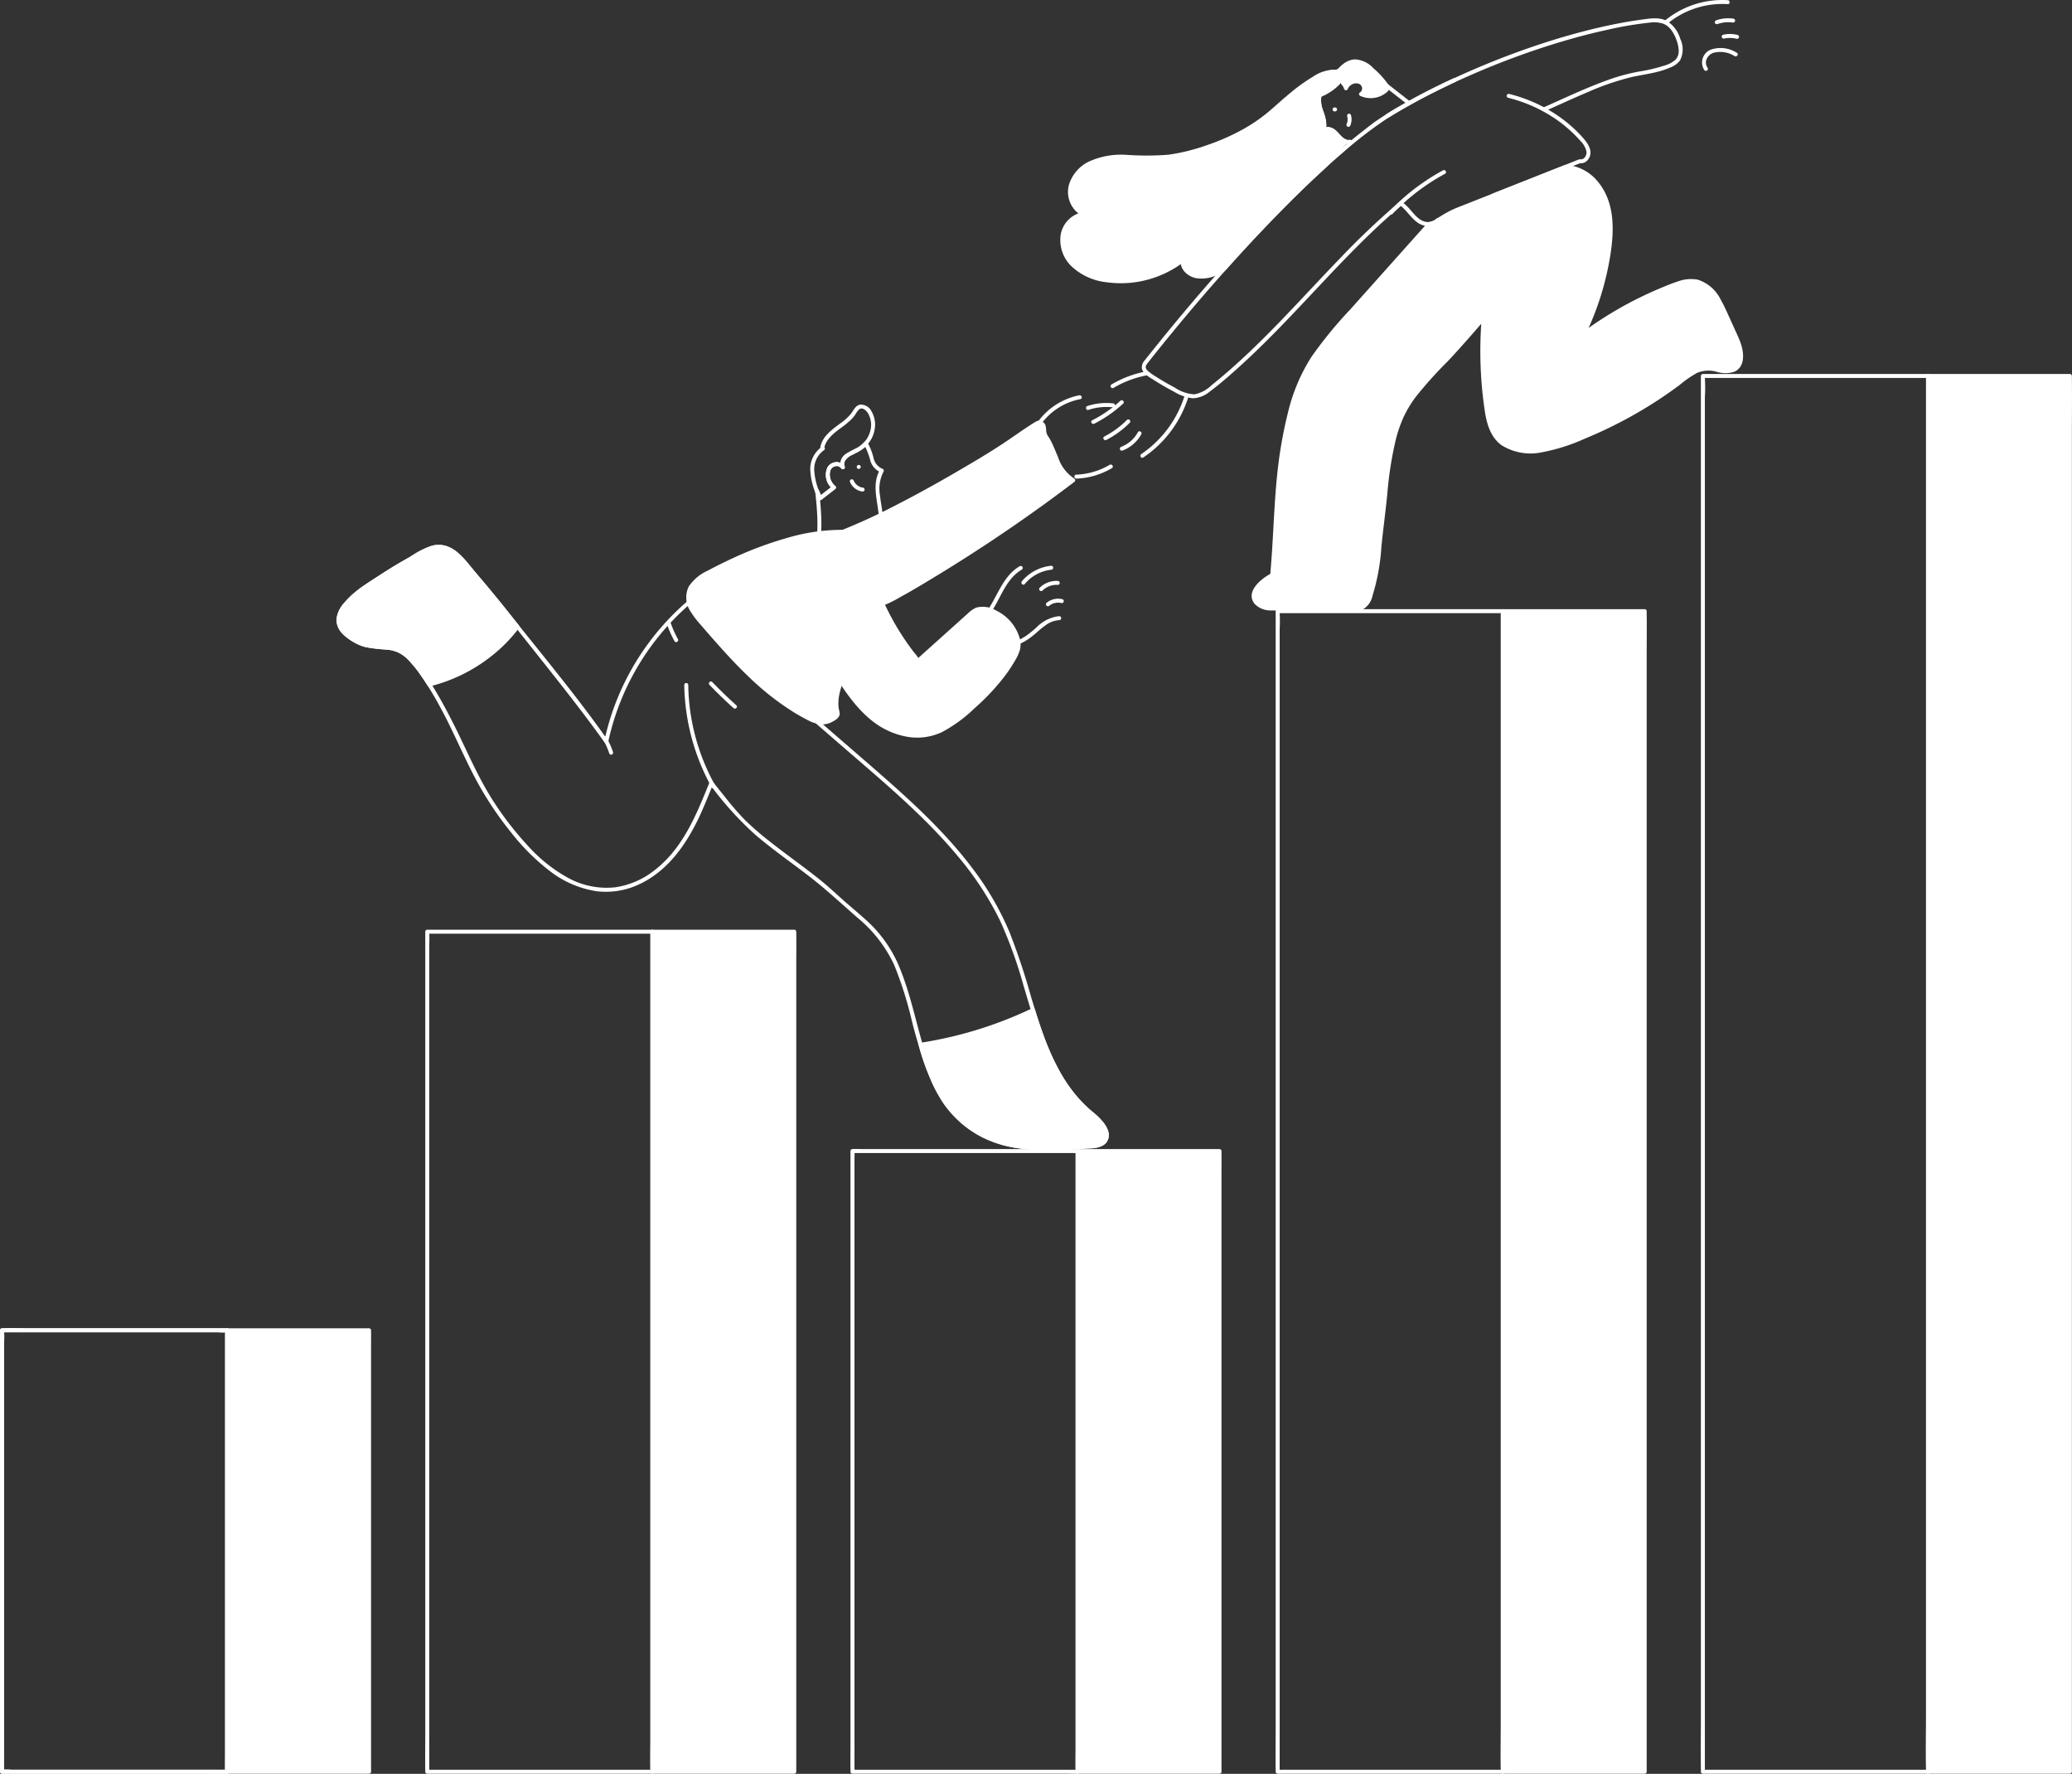 <svg xmlns="http://www.w3.org/2000/svg" xmlns:xlink="http://www.w3.org/1999/xlink" width="344.288" height="294.687" viewBox="0 0 344.288 294.687">
  <rect x="0" y="0" width="344.288" height="294.687" fill="#333333" stroke="none"/>
  <defs>
    <clipPath id="clip-path">
      <rect id="長方形_4939" data-name="長方形 4939" width="344.288" height="294.687" transform="translate(0 0)" fill="none"/>
    </clipPath>
  </defs>
  <g id="グループ_969" data-name="グループ 969" transform="translate(0 0.003)">
    <g id="グループ_968" data-name="グループ 968" transform="translate(0 -0.003)" clip-path="url(#clip-path)">
      <path id="パス_4812" data-name="パス 4812" d="M37.753,1270.445H1.868a9.614,9.614,0,0,0-1.463,0,.46.46,0,0,1-.065,0l.331.33v-70.359c0-.941.071-1.913,0-2.852,0-.041,0-.083,0-.125l-.331.33H36.224a9.694,9.694,0,0,0,1.463,0,.411.411,0,0,1,.065,0l-.331-.33V1267.8c0,.95-.018,1.9,0,2.852,0,.042,0,.083,0,.125a.331.331,0,0,0,.662,0v-70.359c0-.95.018-1.9,0-2.852,0-.042,0-.083,0-.125a.335.335,0,0,0-.331-.33H4.946c-1.51,0-3.032-.057-4.541,0H.339a.335.335,0,0,0-.331.33V1267.8c0,.95-.018,1.9,0,2.852,0,.042,0,.083,0,.125a.335.335,0,0,0,.331.33H33.146c1.51,0,3.033.057,4.542,0h.065a.33.33,0,0,0,0-.66" transform="translate(0 -976.444)" fill="#fff"/>
      <path id="パス_4813" data-name="パス 4813" d="M37.753,1270.445H1.868a9.614,9.614,0,0,0-1.463,0,.46.46,0,0,1-.065,0l.331.33v-70.359c0-.941.071-1.913,0-2.852,0-.041,0-.083,0-.125l-.331.33H36.224a9.694,9.694,0,0,0,1.463,0,.411.411,0,0,1,.065,0l-.331-.33V1267.8c0,.95-.018,1.9,0,2.852,0,.042,0,.083,0,.125a.331.331,0,0,0,.662,0v-70.359c0-.95.018-1.9,0-2.852,0-.042,0-.083,0-.125a.335.335,0,0,0-.331-.33H4.946c-1.51,0-3.032-.057-4.541,0H.339a.335.335,0,0,0-.331.33V1267.8c0,.95-.018,1.9,0,2.852,0,.042,0,.083,0,.125a.335.335,0,0,0,.331.33H33.146c1.51,0,3.033.057,4.542,0h.065a.33.33,0,0,0,0-.66" transform="translate(0 -976.444)" fill="#fff"/>
      <rect id="長方形_4934" data-name="長方形 4934" width="23.572" height="73.336" transform="translate(37.752 220.995)" fill="#fff"/>
      <path id="パス_4814" data-name="パス 4814" d="M226.386,1270.558H202.813l.331.33v-70.359c0-.941.071-1.913,0-2.852,0-.041,0-.083,0-.125l-.331.33h23.572l-.331-.33v70.359c0,.95-.018,1.9,0,2.852,0,.042,0,.083,0,.125a.331.331,0,0,0,.662,0v-70.359c0-.95.018-1.9,0-2.852,0-.042,0-.083,0-.125a.335.335,0,0,0-.331-.33H202.813a.335.335,0,0,0-.331.33v70.359c0,.95-.018,1.9,0,2.852,0,.042,0,.083,0,.125a.335.335,0,0,0,.331.33h23.572a.33.33,0,0,0,0-.66" transform="translate(-165.061 -976.557)" fill="#fff"/>
      <path id="パス_4815" data-name="パス 4815" d="M420.1,977.524H382.688l.331.33V840.408a17.465,17.465,0,0,0,0-1.866,2.229,2.229,0,0,1,0-.237l-.331.33H420.1l-.331-.33V972.19c0,1.808-.029,3.62,0,5.427,0,.079,0,.158,0,.237a.331.331,0,0,0,.662,0V843.969c0-1.808.029-3.619,0-5.428,0-.079,0-.158,0-.237a.335.335,0,0,0-.331-.33H382.688a.335.335,0,0,0-.331.33V972.19c0,1.808-.029,3.62,0,5.427,0,.079,0,.158,0,.237a.335.335,0,0,0,.331.33H420.1a.33.33,0,0,0,0-.66" transform="translate(-311.695 -683.523)" fill="#fff"/>
      <rect id="長方形_4935" data-name="長方形 4935" width="23.572" height="139.55" transform="translate(108.406 154.781)" fill="#fff"/>
      <path id="パス_4816" data-name="パス 4816" d="M608.734,977.524H585.162l.331.33V840.408a17.465,17.465,0,0,0,0-1.866,2.278,2.278,0,0,1,0-.237l-.331.33h23.573l-.331-.33V972.19c0,1.808-.029,3.62,0,5.427,0,.079,0,.158,0,.237a.331.331,0,0,0,.662,0V843.969c0-1.808.029-3.619,0-5.428,0-.079,0-.158,0-.237a.335.335,0,0,0-.331-.33H585.162a.335.335,0,0,0-.331.33V972.19c0,1.808-.029,3.62,0,5.427,0,.079,0,.158,0,.237a.335.335,0,0,0,.331.33h23.573a.33.33,0,0,0,0-.66" transform="translate(-476.756 -683.523)" fill="#fff"/>
      <path id="パス_4817" data-name="パス 4817" d="M802.481,1138.707H765.633a2.06,2.06,0,0,0-.5,0,.257.257,0,0,1-.063,0l.331.33V1037.481c0-.453.042-.928,0-1.379-.005-.057,0-.118,0-.175l-.331.33h36.848a2.086,2.086,0,0,0,.5,0,.268.268,0,0,1,.063,0l-.331-.33v98.924c0,1.336-.024,2.675,0,4.01,0,.059,0,.117,0,.175a.331.331,0,0,0,.662,0v-98.925c0-1.336.024-2.674,0-4.01,0-.058,0-.117,0-.175a.335.335,0,0,0-.331-.33H766.592c-.48,0-.982-.043-1.461,0-.021,0-.042,0-.063,0a.336.336,0,0,0-.331.33v98.924c0,1.336-.024,2.675,0,4.01,0,.059,0,.117,0,.175a.335.335,0,0,0,.331.33h35.889c.48,0,.983.043,1.461,0,.021,0,.043,0,.063,0a.33.33,0,0,0,0-.66" transform="translate(-623.421 -844.706)" fill="#fff"/>
      <rect id="長方形_4936" data-name="長方形 4936" width="23.572" height="103.11" transform="translate(179.06 191.221)" fill="#fff"/>
      <path id="パス_4818" data-name="パス 4818" d="M991.115,1138.792H967.542l.331.33V1037.567c0-.453.042-.928,0-1.379-.005-.057,0-.118,0-.175l-.331.33h23.573l-.331-.33v98.925c0,1.336-.024,2.675,0,4.01,0,.058,0,.117,0,.175a.331.331,0,0,0,.662,0V1040.2c0-1.336.024-2.675,0-4.01,0-.058,0-.117,0-.175a.335.335,0,0,0-.331-.33H967.542a.335.335,0,0,0-.331.33v98.925c0,1.336-.024,2.675,0,4.01,0,.058,0,.117,0,.175a.335.335,0,0,0,.331.33h23.573a.33.33,0,0,0,0-.661" transform="translate(-788.482 -844.791)" fill="#fff"/>
      <path id="パス_4819" data-name="パス 4819" d="M1184.83,741.883h-37.413l.331.33V552.322a21.475,21.475,0,0,0,0-2.578,2.723,2.723,0,0,1,0-.328l-.331.33h37.413l-.331-.33v184.97c0,2.5-.035,5,0,7.5,0,.109,0,.218,0,.328a.331.331,0,0,0,.662,0V557.242c0-2.5.034-5,0-7.5,0-.109,0-.219,0-.328a.336.336,0,0,0-.331-.33h-37.413a.335.335,0,0,0-.331.33v184.97c0,2.5-.034,5,0,7.5,0,.109,0,.218,0,.328a.335.335,0,0,0,.331.33h37.413a.33.33,0,0,0,0-.66" transform="translate(-935.116 -447.881)" fill="#fff"/>
      <rect id="長方形_4937" data-name="長方形 4937" width="23.572" height="192.796" transform="translate(249.714 101.535)" fill="#fff"/>
      <path id="パス_4820" data-name="パス 4820" d="M1373.464,741.883h-23.573l.331.33V552.322a21.425,21.425,0,0,0,0-2.578,2.723,2.723,0,0,1,0-.328l-.331.33h23.573l-.331-.33v184.97c0,2.5-.034,5,0,7.5,0,.109,0,.218,0,.328a.331.331,0,0,0,.662,0V557.242c0-2.5.034-5,0-7.5,0-.109,0-.219,0-.328a.335.335,0,0,0-.331-.33h-23.573a.335.335,0,0,0-.331.33v184.97c0,2.5-.035,5,0,7.5,0,.109,0,.218,0,.328a.335.335,0,0,0,.331.33h23.573a.33.33,0,0,0,0-.66" transform="translate(-1100.178 -447.881)" fill="#fff"/>
      <path id="パス_4821" data-name="パス 4821" d="M1567.194,568.966h-37.413l.331.33V340.918a24.684,24.684,0,0,0,0-3.1,3.188,3.188,0,0,1,0-.394l-.331.33h37.413l-.331-.33V559.9c0,3-.037,6.005,0,9.007,0,.131,0,.262,0,.394a.331.331,0,0,0,.662,0V346.827c0-3,.037-6.005,0-9.006,0-.131,0-.263,0-.394a.335.335,0,0,0-.331-.33h-37.413a.335.335,0,0,0-.331.33V559.9c0,3-.037,6.005,0,9.007,0,.131,0,.262,0,.394a.335.335,0,0,0,.331.33h37.413a.33.33,0,0,0,0-.66" transform="translate(-1246.826 -274.965)" fill="#fff"/>
      <rect id="長方形_4938" data-name="長方形 4938" width="23.572" height="231.869" transform="translate(320.368 62.462)" fill="#fff"/>
      <path id="パス_4822" data-name="パス 4822" d="M1755.829,568.966h-23.572l.331.33V340.918a24.684,24.684,0,0,0,0-3.1,3.118,3.118,0,0,1,0-.394l-.331.33h23.572l-.331-.33V559.9c0,3-.037,6.005,0,9.007,0,.131,0,.262,0,.394a.331.331,0,0,0,.662,0V346.827c0-3,.037-6.005,0-9.006,0-.131,0-.263,0-.394a.336.336,0,0,0-.331-.33h-23.572a.335.335,0,0,0-.331.33V559.9c0,3-.037,6.005,0,9.007,0,.131,0,.262,0,.394a.335.335,0,0,0,.331.33h23.572a.33.33,0,0,0,0-.66" transform="translate(-1411.889 -274.965)" fill="#fff"/>
      <path id="パス_4823" data-name="パス 4823" d="M1207.675,178.732l-1.9-4.182c-1-2.206-2.326-4.682-4.7-5.175a7.371,7.371,0,0,0-4.046.67,62.192,62.192,0,0,0-14.746,8.058,47.371,47.371,0,0,0,4.177-13.542,18.7,18.7,0,0,0-.2-8.036,8.6,8.6,0,0,0-5.162-5.851,7.225,7.225,0,0,0-1.787-.351l-12,4.746,1.444-.363L1158,159.192a1.879,1.879,0,0,1-1.359.627l-13.715,15.359a46.449,46.449,0,0,0-6.948,9.22,38.552,38.552,0,0,0-3.277,10.378c-1.521,7.693-1.255,12.543-2.156,23.383-1.758.891-3.825,2.738-2.785,4.408.64,1.027,2.068,1.136,3.28,1.132l7.934-.027c1.6-.005,5.464.737,6.8-.254a2.819,2.819,0,0,0,.833-1.209c1.471-3.466,1.539-7.763,2.058-11.458.829-5.9.833-12.171,2.916-17.817,1.782-4.83,5.7-8.05,9.057-11.8,1.036-1.159,2.9-3.192,5.043-5.721a69.515,69.515,0,0,0,.431,14.9c.273,1.98.7,4.083,2.125,5.488a6.508,6.508,0,0,0,3.615,1.666c2.779.424,5.589-.412,8.224-1.392a72.268,72.268,0,0,0,18.754-10.368,7.2,7.2,0,0,1,3.714-1.872c1.676-.1,3.519.991,4.927.079,1.593-1.031.989-3.459.206-5.185" transform="translate(-919.144 -122.616)" fill="#fff"/>
      <path id="パス_4824" data-name="パス 4824" d="M1206.42,177.166l-1.572-3.461c-.409-.9-.811-1.809-1.307-2.668a6.435,6.435,0,0,0-3.812-3.355,6.259,6.259,0,0,0-3.343.293c-1.044.337-2.062.765-3.072,1.192a62.187,62.187,0,0,0-12.74,7.252l.453.452a47.875,47.875,0,0,0,4.143-13.186c.662-4.155.8-8.783-2.01-12.231a7.6,7.6,0,0,0-4.852-2.8,1.453,1.453,0,0,0-.814.029l-.764.3-6.189,2.449-4.857,1.921a.331.331,0,0,0,.176.637l1.444-.363-.176-.637-7.737,3.226c-.995.415-2.031.782-3,1.251a.913.913,0,0,0-.24.178,2.162,2.162,0,0,1-1.1.451c-.335.092-.6.548-.823.8l-.95,1.063-3.8,4.253-7.49,8.388a69.886,69.886,0,0,0-6.468,7.9,30.16,30.16,0,0,0-3.932,9.371,71.14,71.14,0,0,0-1.551,8.333c-.669,5.278-.777,10.616-1.165,15.918q-.1,1.32-.207,2.638l.164-.285c-1.637.844-4.365,3.021-2.757,5.065a3.694,3.694,0,0,0,2.874,1.082c1.526.058,3.064,0,4.592-.005,1.433-.005,2.881-.073,4.313,0,1.009.05,2.011.18,3.02.229a7.883,7.883,0,0,0,2.9-.232,3.463,3.463,0,0,0,1.9-2.451,34.952,34.952,0,0,0,1.477-8.219c.3-2.878.684-5.746.971-8.626a60.662,60.662,0,0,1,1.35-8.8,22.453,22.453,0,0,1,1.383-4.077,19.448,19.448,0,0,1,2.016-3.314,67.924,67.924,0,0,1,5.281-5.877c1.623-1.721,3.191-3.5,4.745-5.284q.744-.854,1.477-1.717l-.565-.233a67.358,67.358,0,0,0,.534,15.611c.327,2.075.961,4.222,2.729,5.527a9.059,9.059,0,0,0,6.679,1.209,31.131,31.131,0,0,0,7.194-2.274q3.334-1.373,6.521-3.066a72.356,72.356,0,0,0,6.288-3.769q1.508-1.011,2.964-2.1a18.955,18.955,0,0,1,2.835-1.969,4.871,4.871,0,0,1,3.3-.2,4.8,4.8,0,0,0,2.926-.008c1.776-.8,1.63-2.959,1.14-4.519a11.769,11.769,0,0,0-.5-1.287c-.174-.387-.744-.052-.572.333.584,1.3,1.443,3.726-.087,4.733-.866.57-1.985.257-2.921.073a5.535,5.535,0,0,0-2.944.023,9.712,9.712,0,0,0-2.671,1.616q-1.382,1.057-2.807,2.054-2.835,1.971-5.851,3.666-2.98,1.675-6.11,3.063a48.914,48.914,0,0,1-6.745,2.536,11.168,11.168,0,0,1-6.96.058,5.168,5.168,0,0,1-2.473-1.943,8.252,8.252,0,0,1-1.09-2.807,47.36,47.36,0,0,1-.864-8.007,70.579,70.579,0,0,1,.145-8.551.334.334,0,0,0-.565-.234c-1.477,1.739-2.994,3.442-4.52,5.138-1.437,1.6-2.94,3.13-4.4,4.7a28.844,28.844,0,0,0-4.109,5.345,23.609,23.609,0,0,0-2.392,6.923,74.243,74.243,0,0,0-1.036,7.571c-.25,2.518-.576,5.023-.855,7.537a55.09,55.09,0,0,1-1.053,7.322,17.441,17.441,0,0,1-.524,1.729,4.134,4.134,0,0,1-.827,1.578,3.269,3.269,0,0,1-2.205.577c-1.836.039-3.661-.263-5.5-.256l-4.205.014c-1.265,0-2.561.091-3.822-.032-.917-.09-2.028-.464-2.174-1.517-.138-1,.764-1.89,1.468-2.458a9.891,9.891,0,0,1,1.323-.857c.257-.147.26-.286.283-.572q.044-.538.087-1.076.148-1.9.271-3.8c.252-3.885.392-7.781.79-11.655a61.192,61.192,0,0,1,2.533-12.743,26.951,26.951,0,0,1,3.421-6.943,61.625,61.625,0,0,1,4.876-5.97q5.626-6.306,11.258-12.607l2.743-3.072-.234.1a2.588,2.588,0,0,0,1.192-.369,1.125,1.125,0,0,0,.247-.191c-.179.237.289-.3.011-.08.01-.008.028-.009.04-.016a3.442,3.442,0,0,1,.544-.227l2.435-1.015,6.232-2.6,1.5-.628a.331.331,0,0,0-.176-.637l-1.445.363.176.637L1176,149.977c.566-.224,1.143-.517,1.729-.684a2.91,2.91,0,0,1,1.448.208,6.591,6.591,0,0,1,2.414,1.293c3.289,2.758,3.624,7.3,3.149,11.27a46.33,46.33,0,0,1-4.28,14.473c-.127.264.16.667.453.452a62.489,62.489,0,0,1,11.287-6.617q1.536-.7,3.11-1.3a9.912,9.912,0,0,1,3.2-.845c1.951-.061,3.331,1.293,4.284,2.85a24.547,24.547,0,0,1,1.353,2.678l1.7,3.749c.176.387.746.051.572-.333" transform="translate(-917.604 -121.216)" fill="#fff"/>
      <path id="パス_4825" data-name="パス 4825" d="M1078.568,70.353a108.594,108.594,0,0,0-9.812,5.122c-.992.6-1.965,1.228-2.927,1.873-.767.513-1.476,1.1-2.205,1.666q-1.063.821-2.1,1.675c-3.094,2.54-6.044,5.251-8.912,8.041-3.154,3.068-6.207,6.239-9.187,9.474q-4.6,4.99-8.974,10.176-2.12,2.507-4.191,5.055-1,1.235-2,2.481-.5.622-.987,1.246a1.76,1.76,0,0,0-.531,1.335c.146.984,1.342,1.564,2.089,2.043q1.534.984,3.155,1.825a7.872,7.872,0,0,0,3.178,1.158,4.645,4.645,0,0,0,2.871-1.118c1.809-1.342,3.51-2.854,5.175-4.367,1.708-1.551,3.365-3.157,4.991-4.793,3.23-3.249,6.336-6.618,9.486-9.944s6.369-6.634,9.784-9.713q1.249-1.126,2.535-2.209l-.4.052c1.112.82,1.8,2.07,2.92,2.879a3.037,3.037,0,0,0,1.83.589,3,3,0,0,0,1.7-.618,19.582,19.582,0,0,1,3.742-1.99l6.994-2.767,9.1-3.6,2.968-1.174c.222-.088.457-.163.673-.266a.38.38,0,0,1,.062-.025c.063-.017-.142-.011.028.02a1.5,1.5,0,0,0,1.363-.756c.787-1.194-.094-2.507-.893-3.418a22.211,22.211,0,0,0-3.037-2.857,24.682,24.682,0,0,0-7.334-3.923c-.644-.216-1.3-.4-1.956-.567a.331.331,0,0,0-.176.637,24.464,24.464,0,0,1,7.413,3.2,22.5,22.5,0,0,1,3.17,2.481q.739.695,1.413,1.456a3.555,3.555,0,0,1,1.04,1.81c.062.539-.289,1.274-.906,1.286a1.112,1.112,0,0,0-.339.014c-.2.063-.393.155-.587.232l-2.729,1.08-8.643,3.42-7.306,2.891c-.618.244-1.244.477-1.845.761a17.776,17.776,0,0,0-1.987,1.12,4.029,4.029,0,0,1-1.765.89c-1.406.117-2.3-1.036-3.126-1.988a9.034,9.034,0,0,0-1.455-1.381.336.336,0,0,0-.4.052,132.02,132.02,0,0,0-9.765,9.252c-3.112,3.214-6.138,6.51-9.236,9.739s-6.285,6.407-9.681,9.34q-1.248,1.078-2.536,2.109a5.534,5.534,0,0,1-2.841,1.506,6.528,6.528,0,0,1-3.28-1.127q-1.585-.829-3.091-1.8a8.485,8.485,0,0,1-1.362-.965,1.077,1.077,0,0,1-.349-.548c-.054-.321.2-.6.381-.837.633-.81,1.276-1.611,1.921-2.412q2-2.486,4.047-4.933,4.219-5.044,8.636-9.919,4.392-4.839,9.012-9.466c2.83-2.817,5.736-5.563,8.768-8.163a67.832,67.832,0,0,1,7.609-5.827,85.151,85.151,0,0,1,8.04-4.449q1.537-.761,3.09-1.492c.385-.182.049-.751-.334-.57" transform="translate(-837.014 -57.356)" fill="#fff"/>
      <path id="パス_4826" data-name="パス 4826" d="M1004.338,334.941a17.694,17.694,0,0,0-5.593,2.136.331.331,0,0,0,.334.57,17.149,17.149,0,0,1,5.435-2.07c.417-.082.241-.719-.176-.637" transform="translate(-814.068 -273.2)" fill="#fff"/>
      <path id="パス_4827" data-name="パス 4827" d="M981.785,364.646a21.227,21.227,0,0,0,4.806-3.338c.313-.289-.155-.755-.468-.467a20.6,20.6,0,0,1-4.671,3.235c-.38.192-.045.762.334.57" transform="translate(-799.963 -294.259)" fill="#fff"/>
      <path id="パス_4828" data-name="パス 4828" d="M992.686,381.39a15.553,15.553,0,0,0,3.888-2.854.331.331,0,0,0-.468-.467,14.961,14.961,0,0,1-3.754,2.751c-.378.2-.044.765.334.57" transform="translate(-808.851 -308.306)" fill="#fff"/>
      <path id="パス_4829" data-name="パス 4829" d="M1007.45,391.929a6.016,6.016,0,0,0,3.143-2.714c.2-.373-.367-.707-.572-.333a5.317,5.317,0,0,1-2.748,2.411.339.339,0,0,0-.231.406.333.333,0,0,0,.407.231" transform="translate(-820.952 -317.071)" fill="#fff"/>
      <path id="パス_4830" data-name="パス 4830" d="M1025.992,366.911a18.885,18.885,0,0,0,7.424-9.859c.131-.405-.508-.579-.638-.176a18.322,18.322,0,0,1-5.041,7.825,17.8,17.8,0,0,1-2.079,1.639c-.351.237-.02.809.334.57" transform="translate(-836.016 -290.911)" fill="#fff"/>
      <path id="パス_4831" data-name="パス 4831" d="M1189.775,70.415c-.86.205-1.506-.8-2.026-1.311a2.882,2.882,0,0,0-1.058-.711,1.672,1.672,0,0,0-.554-.086,1.635,1.635,0,0,1-.248.009,1.751,1.751,0,0,0,.025-.242,7.513,7.513,0,0,0-.6-2.678,4.624,4.624,0,0,1-.148-2.567,6.321,6.321,0,0,1,5.987-4.294,2.55,2.55,0,0,1,1.231.539c.412.3.8.619,1.2.931l5.731,4.469a.343.343,0,0,0,.468,0,.331.331,0,0,0,0-.467l-5.586-4.356c-.442-.344-.88-.7-1.328-1.032a3.564,3.564,0,0,0-1.3-.68,5.3,5.3,0,0,0-2.975.429,6.5,6.5,0,0,0-3.948,3.86,5.025,5.025,0,0,0-.12,2.847,11.129,11.129,0,0,1,.726,2.88,1.19,1.19,0,0,0,.105.748.715.715,0,0,0,.647.269,1.691,1.691,0,0,1,1.271.6c.734.723,1.489,1.763,2.67,1.481.414-.1.239-.736-.176-.637" transform="translate(-965.532 -47.196)" fill="#fff"/>
      <path id="パス_4832" data-name="パス 4832" d="M932.854,361.22a10.482,10.482,0,0,1,6.622-4.307c.418-.08.241-.717-.176-.637a11.142,11.142,0,0,0-7.017,4.61c-.242.351.332.682.572.333" transform="translate(-759.969 -290.604)" fill="#fff"/>
      <path id="パス_4833" data-name="パス 4833" d="M976.992,364.356a9.569,9.569,0,0,1,4.094-.42.333.333,0,0,0,.331-.33.338.338,0,0,0-.331-.33,10.041,10.041,0,0,0-4.27.444c-.4.133-.23.771.176.637" transform="translate(-796.135 -296.266)" fill="#fff"/>
      <path id="パス_4834" data-name="パス 4834" d="M966.47,421.03a12.519,12.519,0,0,0,5.9-1.735c.383-.187.047-.756-.334-.57a11.816,11.816,0,0,1-5.567,1.645c-.426-.018-.425.642,0,.66" transform="translate(-787.627 -341.517)" fill="#fff"/>
      <path id="パス_4835" data-name="パス 4835" d="M750.035,399.57c8.177-2.949,20.7-10.112,28.019-14.793,1.416-.905,4.075-2.831,5.521-3.687.531-.314.487-.287,1.033,0,.479.252.215,1.505.531,1.944,1.73,2.41,2,6.035,4.637,7.413a264.7,264.7,0,0,1-27.154,18.131c-2.867,1.668-5.877,3.319-9.183,3.622" transform="translate(-611.444 -310.666)" fill="#fff"/>
      <path id="パス_4836" data-name="パス 4836" d="M748.74,398.511a86.039,86.039,0,0,0,9.074-4c3.335-1.662,6.611-3.442,9.845-5.291q4.383-2.506,8.656-5.2c1.353-.858,2.661-1.783,3.986-2.683.637-.432,1.275-.865,1.934-1.263a3.164,3.164,0,0,1,.428-.245c.049-.02.045-.014.014-.013s.066.018.068.019a2.519,2.519,0,0,1,.239.125c.12.064.121.061.163.19a2.107,2.107,0,0,1,.074.466,3.808,3.808,0,0,0,.143.992,7.158,7.158,0,0,0,.582.968,19.7,19.7,0,0,1,1.006,2.168,10.354,10.354,0,0,0,2.333,3.955,4.834,4.834,0,0,0,.94.657v-.57q-6.708,5.1-13.732,9.774c-4.639,3.084-9.369,6.045-14.207,8.81a20.958,20.958,0,0,1-8.23,3.124c-.42.04-.424.7,0,.66a19.725,19.725,0,0,0,7.48-2.608c2.443-1.331,4.824-2.787,7.194-4.242q7.223-4.433,14.151-9.321,3.89-2.744,7.679-5.628a.334.334,0,0,0,0-.57,6.651,6.651,0,0,1-2.687-3.543c-.322-.752-.616-1.516-.969-2.255a11.188,11.188,0,0,0-.557-1.038,2.112,2.112,0,0,1-.42-.84c-.047-.347-.038-.7-.117-1.045a1.038,1.038,0,0,0-.617-.743.9.9,0,0,0-.97-.007c-.323.177-.633.379-.942.579-1.416.913-2.783,1.9-4.184,2.835-2.708,1.809-5.529,3.465-8.344,5.1-3.24,1.882-6.521,3.694-9.858,5.4a98.012,98.012,0,0,1-9.314,4.268q-.505.195-1.015.379c-.4.144-.226.782.176.637" transform="translate(-610.061 -309.289)" fill="#fff"/>
      <path id="パス_4837" data-name="パス 4837" d="M644.451,479.319c-7.132-.169-15.824,3.286-22.113,6.645-1.5.8-3.146,1.788-3.531,3.438-.425,1.824.885,3.554,2.112,4.973,5.238,6.058,10.662,12.264,17.8,15.906a4.053,4.053,0,0,0,3.2.564c.7-.273,1.844-.772,1.648-1.5-1.625-6.023,7.387-14.247,7.9-20.029" transform="translate(-504.398 -390.968)" fill="#fff"/>
      <path id="パス_4838" data-name="パス 4838" d="M643.067,477.529a32.049,32.049,0,0,0-9.21,1.329,60.885,60.885,0,0,0-9.13,3.405q-2.074.954-4.088,2.035a7.517,7.517,0,0,0-3.169,2.629,4.166,4.166,0,0,0,.347,4.256,14.362,14.362,0,0,0,1.459,1.935q.778.9,1.562,1.8c2.121,2.431,4.285,4.832,6.622,7.06A44.894,44.894,0,0,0,635,507.891q1.012.617,2.067,1.162a6.463,6.463,0,0,0,2.362.806,3.7,3.7,0,0,0,2.025-.518c.5-.259,1.1-.68,1.088-1.308a5.468,5.468,0,0,0-.149-.762,5.321,5.321,0,0,1-.065-.689,7.122,7.122,0,0,1,.106-1.472,13.27,13.27,0,0,1,1.012-3.123,61.844,61.844,0,0,1,3.691-6.533,24.951,24.951,0,0,0,3.027-6.2,8.233,8.233,0,0,0,.252-1.392c.039-.423-.624-.42-.662,0a9.432,9.432,0,0,1-.756,2.734,26.705,26.705,0,0,1-1.522,2.987c-1.22,2.125-2.579,4.169-3.737,6.33a14.6,14.6,0,0,0-2.073,6.217,6.573,6.573,0,0,0,.114,1.46c.035.181.15.412.073.592a1.211,1.211,0,0,1-.518.475,3.23,3.23,0,0,1-1.866.55,5.959,5.959,0,0,1-2.24-.809,38.823,38.823,0,0,1-7.6-5.325,78.816,78.816,0,0,1-6.577-6.644c-1.046-1.167-2.073-2.35-3.1-3.535-.953-1.1-2.093-2.375-2.257-3.886a3.61,3.61,0,0,1,1.869-3.287,28.9,28.9,0,0,1,3.69-2.018,65.2,65.2,0,0,1,8.685-3.569,37.5,37.5,0,0,1,9.052-1.891q1.039-.069,2.08-.047a.33.33,0,0,0,0-.66" transform="translate(-503.014 -389.509)" fill="#fff"/>
      <path id="パス_4839" data-name="パス 4839" d="M1176.459,58.134a8.547,8.547,0,0,1-6.309,3.311c-.223.011-.511-.037-.554-.255a.489.489,0,0,1,.147-.369,15.446,15.446,0,0,1,2.311-2.537,5.311,5.311,0,0,1,3.123-1.3,1.582,1.582,0,0,0,.624-.086,1.516,1.516,0,0,0,.459-.408,3.279,3.279,0,0,1,3.085-1.171,4.164,4.164,0,0,1,1.522.835,15.262,15.262,0,0,1,2.945,3.04.737.737,0,0,1,.2.5.685.685,0,0,1-.253.39,3.817,3.817,0,0,1-4.122.61,1.121,1.121,0,0,0,.334-1.536,1.451,1.451,0,0,0-1.557-.553,2.053,2.053,0,0,0-1.286,1.125,1.754,1.754,0,0,0-.494-.843" transform="translate(-953.476 -45.069)" fill="#fff"/>
      <path id="パス_4840" data-name="パス 4840" d="M1174.722,56.506a8.235,8.235,0,0,1-4.544,2.932,7.707,7.707,0,0,1-1.371.21,1.365,1.365,0,0,1-.253,0c-.031,0-.061-.015-.092-.02.064.011-.066.072.035.008.069-.044.129-.174.181-.241.1-.129.2-.258.306-.386a11.17,11.17,0,0,1,2.153-2.185,4.978,4.978,0,0,1,2.749-.975,1.453,1.453,0,0,0,.692-.159,2.4,2.4,0,0,0,.514-.482,3.7,3.7,0,0,1,1.1-.818,2.57,2.57,0,0,1,1.318-.264,2.833,2.833,0,0,1,1.358.566,13.367,13.367,0,0,1,2.286,2.069q.3.334.58.685.139.174.272.354c.061.082.227.255.225.367,0,.17-.309.358-.435.446a3.482,3.482,0,0,1-3.445.334v.57a1.473,1.473,0,0,0-.175-2.551,2.124,2.124,0,0,0-2.786,1.135l.6.079a2.178,2.178,0,0,0-.579-.989c-.3-.3-.772.168-.468.467a1.508,1.508,0,0,1,.409.7.335.335,0,0,0,.605.079,1.513,1.513,0,0,1,1.786-.937.879.879,0,0,1,.6.666.766.766,0,0,1-.332.784.332.332,0,0,0,0,.57,4.167,4.167,0,0,0,3.035.194,4.1,4.1,0,0,0,1.334-.723,1.335,1.335,0,0,0,.466-.572.937.937,0,0,0-.2-.851,14.834,14.834,0,0,0-2.428-2.641,4.44,4.44,0,0,0-3.1-1.458,3.566,3.566,0,0,0-1.52.492A6.1,6.1,0,0,0,1174.388,55c-.214.214-.456.182-.739.2a4.75,4.75,0,0,0-.84.119,5.57,5.57,0,0,0-1.59.665,10.3,10.3,0,0,0-2.6,2.435c-.181.223-.358.449-.534.675a.822.822,0,0,0-.242.774c.175.527.856.459,1.289.415a8.943,8.943,0,0,0,6.163-3.443.332.332,0,0,0-.119-.452.34.34,0,0,0-.453.119" transform="translate(-952.024 -43.607)" fill="#fff"/>
      <path id="パス_4841" data-name="パス 4841" d="M1198.734,96.842h-.08a.252.252,0,0,0-.128.028.249.249,0,0,0-.106.068.246.246,0,0,0-.068.106.249.249,0,0,0-.029.127c0,.029.008.059.012.088a.328.328,0,0,0,.085.146l.067.052a.33.33,0,0,0,.167.045h.08a.339.339,0,0,0,.331-.33c0-.029-.008-.058-.012-.088a.329.329,0,0,0-.085-.146l-.067-.052a.331.331,0,0,0-.167-.045" transform="translate(-976.897 -78.992)" fill="#fff"/>
      <path id="パス_4842" data-name="パス 4842" d="M743.582,402.413a2.517,2.517,0,0,1-1.449-1.741,9.942,9.942,0,0,0-1.017-2.633.336.336,0,0,0-.52-.067,5.2,5.2,0,0,1-1.3,1.041c-.486.271-1.012.466-1.485.761a2.087,2.087,0,0,0-1.062,2.571l.572-.333a1.577,1.577,0,0,0-1.422-.7,1.771,1.771,0,0,0-1.443.9,3,3,0,0,0,.858,3.543V405.3l-2.287,1.778.52.067c-.16-.363-.32-.726-.47-1.093a.337.337,0,0,0-.363-.236.326.326,0,0,0-.287.324c.347,3.321.686,6.73-.128,10.012a.335.335,0,0,0,.407.406l6.3-1,2.98-.472a1.379,1.379,0,0,0,.185-.029c.207-.064.375-.321.5-.485a4.071,4.071,0,0,0,.432-.677,6.588,6.588,0,0,0,.576-3.2c-.046-1.3-.349-2.572-.487-3.864a6.2,6.2,0,0,1,.589-3.934.331.331,0,0,0-.572-.333c-1.3,2.157-.562,4.7-.282,7.015a8.475,8.475,0,0,1-.106,3.2,3.878,3.878,0,0,1-.659,1.375,3.024,3.024,0,0,0-.219.251c-.079.132-.014-.015.044.012-.013-.006-.06.01-.074.012-.9.113-1.789.284-2.681.425l-4.167.661-2.535.4.407.406c.829-3.344.5-6.8.151-10.188l-.65.088c.172.42.353.835.537,1.25.1.216.372.182.52.067l2.287-1.778a.333.333,0,0,0,0-.467,2.452,2.452,0,0,1-.837-2.579,1.155,1.155,0,0,1,.868-.733.94.94,0,0,1,.936.36.331.331,0,0,0,.572-.333,1.14,1.14,0,0,1,.2-1.11,2.825,2.825,0,0,1,1.1-.819,13.815,13.815,0,0,0,1.28-.66,5.875,5.875,0,0,0,1.168-.983l-.52-.067a13.084,13.084,0,0,1,1.068,2.786,2.991,2.991,0,0,0,1.795,1.892.33.33,0,0,0,.176-.637" transform="translate(-596.974 -324.541)" fill="#fff"/>
      <path id="パス_4843" data-name="パス 4843" d="M428.321,585.44c-5.892-4.8-8.261-12.222-10.368-19.232a111.578,111.578,0,0,0-3.567-10.71,48.81,48.81,0,0,0-6.272-10.769c-5.16-6.8-11.641-12.435-18.065-18q-6.587-5.706-13.176-11.41l-9.479-8.2-.2-.172a.336.336,0,0,0-.468,0c-.006.007-.175.161-.066.1l.453.452a1.8,1.8,0,0,1,.215-.256l-.52-.4a.884.884,0,0,1-.081.11l.553.146-3.375-8.455c-.071-.177-.3-.336-.486-.2a42.559,42.559,0,0,0-14.387,18.686,41.574,41.574,0,0,0-1.979,6.578l.6-.079c-5.216-7.41-11.054-14.379-16.684-21.474-2.07-2.609-4.252-5.124-6.363-7.7-1.507-1.838-3.358-3.755-5.966-3.233a13.6,13.6,0,0,0-3.891,1.909c-1.446.824-2.882,1.656-4.281,2.557-2.229,1.436-4.757,2.869-6.5,4.9a4.919,4.919,0,0,0-1.438,3.134,3.754,3.754,0,0,0,1.534,2.643,8.9,8.9,0,0,0,2.97,1.666,29.655,29.655,0,0,0,4.259.548,5.3,5.3,0,0,1,2.986,1.476,17.18,17.18,0,0,1,1.95,2.3,53.562,53.562,0,0,1,3.73,6.078c2.248,4.149,3.988,8.558,6.3,12.669a55.944,55.944,0,0,0,5.37,7.893,35.923,35.923,0,0,0,6.391,6.341,16.766,16.766,0,0,0,7.773,3.338,12.93,12.93,0,0,0,7.14-1.2c5.049-2.393,8.179-7.256,10.357-12.192.655-1.486,1.258-2.994,1.866-4.5l-.553.146a54.273,54.273,0,0,0,7.629,8.444c2.865,2.429,5.951,4.577,8.923,6.87,2.774,2.141,5.337,4.544,7.977,6.845a22.365,22.365,0,0,1,6.063,7.792,62.574,62.574,0,0,1,2.918,9.176,75.65,75.65,0,0,0,3.06,9.655,19.526,19.526,0,0,0,5.327,7.6,17.894,17.894,0,0,0,8.459,3.92,43.97,43.97,0,0,0,9.955.309c.935-.047,1.869-.1,2.8-.153a4.232,4.232,0,0,0,2.346-.592c1.262-.941.819-2.479.019-3.564a10.145,10.145,0,0,0-1.761-1.792c-.327-.268-.8.2-.468.467.946.775,3.2,2.709,2.094,4.088-.628.784-1.833.711-2.739.762s-1.79.1-2.685.144a40.843,40.843,0,0,1-9.638-.352,17.231,17.231,0,0,1-8.421-4.145,19.729,19.729,0,0,1-4.951-7.6c-2.307-5.84-3.133-12.174-5.612-17.947a21.579,21.579,0,0,0-5.534-7.555c-1.187-1.072-2.424-2.086-3.62-3.148-1.25-1.109-2.458-2.253-3.759-3.3-2.8-2.258-5.759-4.31-8.576-6.545a50.424,50.424,0,0,1-3.937-3.414,45.166,45.166,0,0,1-3.4-3.922c-.675-.832-1.352-1.662-2.008-2.509-.17-.22-.473-.053-.553.146-2.156,5.337-4.367,10.877-9.058,14.526a13.732,13.732,0,0,1-6.6,2.884A13.312,13.312,0,0,1,341,546.436a25.629,25.629,0,0,1-6.757-5.43,53.1,53.1,0,0,1-5.663-7.336c-2.6-4.036-4.4-8.45-6.555-12.721-1.047-2.077-2.146-4.132-3.359-6.118a28.3,28.3,0,0,0-3.568-4.9,6.452,6.452,0,0,0-2.153-1.6,12.275,12.275,0,0,0-3.7-.6,8.2,8.2,0,0,1-3.751-1.168,4.426,4.426,0,0,1-2.24-2.476c-.285-1.274.735-2.573,1.561-3.432a18.354,18.354,0,0,1,2.965-2.378c2.5-1.7,5.064-3.238,7.661-4.777,1.259-.746,2.577-1.71,4.1-1.716a4.728,4.728,0,0,1,3.267,1.624c.852.847,1.569,1.817,2.347,2.728q1.647,1.928,3.258,3.885c2.716,3.311,5.366,6.681,8.031,10.033,3.027,3.807,6.044,7.625,8.933,11.538q.868,1.175,1.712,2.368a.336.336,0,0,0,.6-.079,41.921,41.921,0,0,1,11-20.487,40.784,40.784,0,0,1,5.06-4.383l-.486-.2,3.376,8.454c.08.2.383.364.553.146a1.935,1.935,0,0,0,.185-.243.332.332,0,0,0-.52-.4,2.544,2.544,0,0,0-.318.39c-.19.278.18.617.453.451a.927.927,0,0,0,.2-.2h-.468l8.329,7.2q5.851,5.06,11.7,10.127c6.6,5.721,13.4,11.355,19.01,18.086a52.132,52.132,0,0,1,7.054,10.762,74.091,74.091,0,0,1,3.9,10.811c2.069,6.885,4.037,14.316,9.142,19.669a21.575,21.575,0,0,0,1.989,1.833c.327.267.8-.2.468-.467" transform="translate(-246.631 -400.612)" fill="#fff"/>
      <path id="パス_4844" data-name="パス 4844" d="M730.893,371.957c.259-1.506,1.528-2.507,2.688-3.364a15.552,15.552,0,0,0,1.769-1.433,6.031,6.031,0,0,0,.726-.866,4.075,4.075,0,0,1,.6-.827c.572-.5,1.25.17,1.536.66a3.822,3.822,0,0,1,.485,2.155,4.536,4.536,0,0,1-2.183,3.473,13.442,13.442,0,0,0-2.241,1.292,1.91,1.91,0,0,0-.544,2.182l.571-.333a1.577,1.577,0,0,0-1.421-.7,1.771,1.771,0,0,0-1.443.9,3,3,0,0,0,.858,3.543v-.467l-2.287,1.778.52.067a10.985,10.985,0,0,1-1.279-4.548,3.86,3.86,0,0,1,1.617-3.25c.36-.225.029-.8-.334-.57a4.5,4.5,0,0,0-1.94,3.686,11.425,11.425,0,0,0,1.365,5.016c.1.216.372.182.52.067l2.287-1.778a.332.332,0,0,0,0-.467,2.452,2.452,0,0,1-.837-2.579,1.155,1.155,0,0,1,.868-.733.941.941,0,0,1,.936.36.331.331,0,0,0,.571-.333c-.324-.689.352-1.385.89-1.708a21.012,21.012,0,0,0,2.091-1.164,5.108,5.108,0,0,0,2.086-4,4.407,4.407,0,0,0-.622-2.291,1.948,1.948,0,0,0-1.873-1.076c-.786.144-1.084.955-1.521,1.515a8.916,8.916,0,0,1-1.77,1.6c-1.392,1.034-3.014,2.174-3.329,4.007-.072.415.566.594.638.175" transform="translate(-593.958 -297.425)" fill="#fff"/>
      <path id="パス_4845" data-name="パス 4845" d="M770.812,419.727a.33.33,0,0,0,0-.66.33.33,0,0,0,0,.66" transform="translate(-628.122 -341.827)" fill="#fff"/>
      <path id="パス_4846" data-name="パス 4846" d="M977.386,98.568a6.535,6.535,0,0,0,4.525-1.1,233.327,233.327,0,0,1,16.946-17.317q.819-1,1.65-1.981c.569-.671,1.15-1.338,1.774-1.958a3.012,3.012,0,0,1-1.243-.909c-.5-.553-1.072-1.189-1.818-1.17-.166,0-.357.034-.475-.083a.549.549,0,0,1-.081-.441c.091-1.2-.608-2.32-.813-3.51a5.079,5.079,0,0,1,1.3-4.16,6.254,6.254,0,0,1,1.251-1.061l-.088-.266c-2.758-.271-7.878,4.4-10.095,6.373A32.876,32.876,0,0,1,977.8,77.594a27.318,27.318,0,0,1-6.824,1.283c-1.842.073-3.685-.121-5.529-.136a12.75,12.75,0,0,0-5.409.922,6.091,6.091,0,0,0-3.532,3.992,4.051,4.051,0,0,0,2.168,4.589,4.343,4.343,0,0,0-3.564,4.008,6.1,6.1,0,0,0,2.431,5.03,10.583,10.583,0,0,0,5.379,2.022,16.981,16.981,0,0,0,12.259-3.409c-.314,1.255.937,2.423,2.209,2.674" transform="translate(-778.614 -52.694)" fill="#fff"/>
      <path id="パス_4847" data-name="パス 4847" d="M975.838,97.421a5.793,5.793,0,0,0,3.134-.331,10.5,10.5,0,0,0,1.461-.693,2.487,2.487,0,0,0,.621-.572l.616-.687Q984,92.544,986.4,90.006c3.082-3.263,6.244-6.454,9.527-9.517q.637-.595,1.281-1.182a6.5,6.5,0,0,0,.659-.671q.322-.391.647-.78c.818-.982,1.637-1.97,2.543-2.873a.334.334,0,0,0-.146-.552c-.86-.283-1.325-1.208-2.037-1.717a1.891,1.891,0,0,0-1.144-.373.836.836,0,0,1-.209.013,1.507,1.507,0,0,1,.016-.208,3.828,3.828,0,0,0-.036-.762c-.137-.951-.6-1.816-.774-2.757a4.4,4.4,0,0,1,.334-2.567,5.533,5.533,0,0,1,2.053-2.36.337.337,0,0,0,.152-.373l-.089-.266a.346.346,0,0,0-.319-.242,6.356,6.356,0,0,0-3.534,1.147,29.592,29.592,0,0,0-3.861,2.777c-1.064.874-2.079,1.8-3.115,2.705a27.6,27.6,0,0,1-5.02,3.454,36.449,36.449,0,0,1-5.542,2.412,32.971,32.971,0,0,1-6.472,1.616,47.35,47.35,0,0,1-7,.021,12.974,12.974,0,0,0-6.22,1.115,6.341,6.341,0,0,0-3.352,3.968,4.561,4.561,0,0,0,1.336,4.424,3.82,3.82,0,0,0,1.048.639l.088-.648a4.626,4.626,0,0,0-3.783,3.59,6.061,6.061,0,0,0,1.838,5.5,10.113,10.113,0,0,0,5.827,2.587,17.141,17.141,0,0,0,6.386-.34,17.314,17.314,0,0,0,6.471-3.119l-.553-.321c-.35,1.525,1.057,2.789,2.44,3.08.416.087.593-.549.176-.637-1-.21-2.245-1.1-1.978-2.268a.334.334,0,0,0-.553-.321,16.686,16.686,0,0,1-11.169,3.39,11.136,11.136,0,0,1-5.685-1.77,5.952,5.952,0,0,1-2.661-4.664,4.044,4.044,0,0,1,3.244-4.043.332.332,0,0,0,.088-.648,3.7,3.7,0,0,1-2-3.77,5.367,5.367,0,0,1,2.823-3.887,11.52,11.52,0,0,1,5.913-1.2,58.2,58.2,0,0,0,6.833.035,31.647,31.647,0,0,0,6.369-1.449,39.214,39.214,0,0,0,5.5-2.236,29.88,29.88,0,0,0,5-3.146c1.141-.892,2.189-1.9,3.289-2.838a38.312,38.312,0,0,1,3.635-2.81,9.443,9.443,0,0,1,3.531-1.662,2.766,2.766,0,0,1,.672-.023l-.319-.242.089.266.152-.373a5.771,5.771,0,0,0-2.768,5.1,22.674,22.674,0,0,0,.795,3.021,3.233,3.233,0,0,1,.076.739,1.3,1.3,0,0,0,.079.718c.263.453.837.211,1.241.383a3.512,3.512,0,0,1,1.12.962,3.4,3.4,0,0,0,1.413,1.02l-.146-.552c-.8.8-1.525,1.658-2.248,2.52q-.548.653-1.088,1.311A11.458,11.458,0,0,1,996.13,79.4q-2.356,2.173-4.631,4.432c-3.215,3.183-6.33,6.466-9.371,9.815q-.636.7-1.267,1.4a5.088,5.088,0,0,1-.653.714,4.9,4.9,0,0,1-.793.422,5.561,5.561,0,0,1-3.4.6c-.416-.078-.595.558-.176.637" transform="translate(-777.154 -51.228)" fill="#fff"/>
      <path id="パス_4848" data-name="パス 4848" d="M1249.727,160.563a35.329,35.329,0,0,1,6.613-5.426q1.038-.658,2.12-1.243c.374-.2.041-.773-.334-.57a36.054,36.054,0,0,0-7.081,5.028q-.924.84-1.786,1.744c-.294.307.173.775.468.467" transform="translate(-1018.346 -125.028)" fill="#fff"/>
      <path id="パス_4849" data-name="パス 4849" d="M541.924,663.966a12.533,12.533,0,0,1,1.054,2.352.339.339,0,0,0,.407.231.333.333,0,0,0,.231-.406,13.393,13.393,0,0,0-1.121-2.51.331.331,0,0,0-.572.333" transform="translate(-441.752 -541.183)" fill="#fff"/>
      <path id="パス_4850" data-name="パス 4850" d="M332.2,503.8c-1.792-2.262-3.637-4.481-5.515-6.672-1.478-1.725-3.129-4.279-5.687-4.261-1.781.012-3.3,1.239-4.789,2.058-1.957,1.077-3.858,2.266-5.707,3.517-2.113,1.43-5.086,3.2-6.013,5.723-.83,2.257,1.663,3.857,3.381,4.684,2.266,1.091,5.212.192,7.276,1.682a19.8,19.8,0,0,1,4.273,5.207,26.5,26.5,0,0,0,14.251-9.055c.139-.174.275-.351.409-.53-.75-.937-1.391-1.739-1.878-2.354" transform="translate(-248.092 -402.025)" fill="#fff"/>
      <path id="パス_4851" data-name="パス 4851" d="M330.976,502.125q-2.212-2.792-4.521-5.505c-.618-.73-1.238-1.456-1.844-2.2a16.445,16.445,0,0,0-1.707-1.862,5.856,5.856,0,0,0-2.109-1.278,4.417,4.417,0,0,0-2.652.04,12.308,12.308,0,0,0-2.642,1.335c-.931.566-1.894,1.078-2.831,1.637-1.793,1.069-3.532,2.227-5.258,3.4a14.745,14.745,0,0,0-3.98,3.562,4.336,4.336,0,0,0-.9,2.323,3.2,3.2,0,0,0,.841,2.079,7.224,7.224,0,0,0,1.828,1.474,7.906,7.906,0,0,0,2.233.975,18.945,18.945,0,0,0,2.829.33,7.47,7.47,0,0,1,2.6.549,6.53,6.53,0,0,1,1.939,1.57,22.333,22.333,0,0,1,1.942,2.49c.32.465.629.938.93,1.415a.341.341,0,0,0,.374.152,27.018,27.018,0,0,0,12.2-6.736,25.158,25.158,0,0,0,2.655-3,.335.335,0,0,0-.052-.4q-.94-1.176-1.878-2.354a.334.334,0,0,0-.468,0,.337.337,0,0,0,0,.467q.935,1.18,1.878,2.354l-.052-.4a25.773,25.773,0,0,1-10.8,8.241,26.552,26.552,0,0,1-3.66,1.192l.374.152a22.4,22.4,0,0,0-3.729-4.789,5.422,5.422,0,0,0-2.165-1.239,13.243,13.243,0,0,0-2.653-.365,10.54,10.54,0,0,1-2.652-.425,8.556,8.556,0,0,1-2.013-1.07A4.878,4.878,0,0,1,303.5,504.7a2.242,2.242,0,0,1-.109-2.012,9.308,9.308,0,0,1,3.375-3.74c1.527-1.116,3.129-2.155,4.73-3.163q1.437-.906,2.917-1.742c.858-.483,1.69-1.013,2.553-1.486a5.445,5.445,0,0,1,2.634-.805,3.908,3.908,0,0,1,2.137.725,18.015,18.015,0,0,1,3.31,3.508q2.229,2.6,4.387,5.265.538.667,1.07,1.338a.331.331,0,0,0,.468-.467" transform="translate(-246.633 -400.582)" fill="#fff"/>
      <path id="パス_4852" data-name="パス 4852" d="M856.345,927.689c-5.307-4.285-7.743-10.614-9.806-17.255a66.633,66.633,0,0,1-18.678,5.758c1.3,4.4,2.885,8.588,5.489,11.345,6.284,6.653,13.577,6.035,22.727,5.531a3.272,3.272,0,0,0,2.285-.727c1.308-1.4-.527-3.448-2.018-4.652" transform="translate(-674.89 -742.628)" fill="#fff"/>
      <path id="パス_4853" data-name="パス 4853" d="M855.123,926.019a22.6,22.6,0,0,1-4.994-5.775,38.874,38.874,0,0,1-3.3-7.046c-.517-1.416-.983-2.85-1.431-4.289a.336.336,0,0,0-.486-.2,66.4,66.4,0,0,1-14.407,4.945q-2.083.457-4.192.78a.333.333,0,0,0-.231.406,34.789,34.789,0,0,0,3.973,9.454,17.491,17.491,0,0,0,6.667,5.873,20.76,20.76,0,0,0,7.892,1.989,71.767,71.767,0,0,0,9.04-.143c1.4-.078,3.374,0,3.931-1.614.472-1.371-.755-2.792-1.658-3.669-.258-.251-.529-.487-.808-.714-.328-.266-.8.2-.468.467a10.217,10.217,0,0,1,1.564,1.537,3.249,3.249,0,0,1,.8,1.652c.131,1.63-2,1.6-3.1,1.666a80.6,80.6,0,0,1-8.689.2,20.983,20.983,0,0,1-7.577-1.655,16.506,16.506,0,0,1-3.436-2.093,16.843,16.843,0,0,1-3.1-3.128,29.184,29.184,0,0,1-4.024-8.774q-.19-.608-.37-1.219l-.231.406a66.874,66.874,0,0,0,14.776-4.042q2.018-.811,3.981-1.75l-.486-.2a68.618,68.618,0,0,0,2.764,7.6,29.534,29.534,0,0,0,3.989,6.662,21.514,21.514,0,0,0,3.137,3.137c.328.265.8-.2.468-.467" transform="translate(-673.433 -741.191)" fill="#fff"/>
      <path id="パス_4854" data-name="パス 4854" d="M615.322,616a36.214,36.214,0,0,0,4.567,17.019c.207.371.779.039.572-.333A35.3,35.3,0,0,1,615.984,616a.331.331,0,0,0-.662,0" transform="translate(-501.623 -502.2)" fill="#fff"/>
      <path id="パス_4855" data-name="パス 4855" d="M599.678,560.76a18.9,18.9,0,0,0,1.254,2.812c.2.373.776.04.572-.333a17.826,17.826,0,0,1-1.188-2.654.339.339,0,0,0-.407-.231.333.333,0,0,0-.231.406" transform="translate(-488.858 -457.062)" fill="#fff"/>
      <path id="パス_4856" data-name="パス 4856" d="M637.568,614.773q1.926,2.007,4,3.864c.316.283.786-.182.468-.467q-2.073-1.855-4-3.864c-.3-.308-.763.16-.468.467" transform="translate(-519.683 -500.999)" fill="#fff"/>
      <path id="パス_4857" data-name="パス 4857" d="M1246.362,33.054a111.535,111.535,0,0,1,13.514-7,130.441,130.441,0,0,1,15.18-5.6c2.49-.744,5-1.407,7.543-1.962a59.726,59.726,0,0,1,7.246-1.23,5.032,5.032,0,0,1,2.085.149,3.079,3.079,0,0,1,1.421,1.07,6.084,6.084,0,0,1,.851,1.61,5.665,5.665,0,0,1,.389,1.706,2.152,2.152,0,0,1-.494,1.607,4.61,4.61,0,0,1-1.817.981,26.7,26.7,0,0,1-4.182.995,31.893,31.893,0,0,0-3.683.89c-1.245.389-2.47.843-3.682,1.326-2.425.967-4.8,2.054-7.177,3.124q-.767.345-1.536.684c-.389.171-.053.74.334.57,2.368-1.041,4.709-2.141,7.094-3.143a43.537,43.537,0,0,1,7.352-2.523c1.434-.319,2.893-.514,4.317-.88a14.017,14.017,0,0,0,2.068-.7,3.566,3.566,0,0,0,1.637-1.185,4.068,4.068,0,0,0,.03-3.6,5.245,5.245,0,0,0-2.163-2.919c-1.255-.7-2.746-.46-4.1-.277q-1.816.245-3.618.584c-2.567.479-5.109,1.082-7.627,1.773-2.645.725-5.263,1.549-7.852,2.452q-3.935,1.373-7.779,2.989-3.759,1.578-7.416,3.381c-2.289,1.133-4.543,2.338-6.745,3.632q-.767.451-1.525.917c-.362.222-.03.794.334.57" transform="translate(-1015.661 -13.51)" fill="#fff"/>
      <path id="パス_4858" data-name="パス 4858" d="M1497,3.911a14.384,14.384,0,0,1,9.995-3.228c.426.025.424-.635,0-.66a15.031,15.031,0,0,0-10.463,3.422c-.329.271.142.735.468.467" transform="translate(-1219.912 0.003)" fill="#fff"/>
      <path id="パス_4859" data-name="パス 4859" d="M1542.449,17.444a5.375,5.375,0,0,1,2.54-.266.342.342,0,0,0,.407-.231.332.332,0,0,0-.231-.406,6.078,6.078,0,0,0-2.891.266.338.338,0,0,0-.231.406.334.334,0,0,0,.407.231" transform="translate(-1257.096 -13.438)" fill="#fff"/>
      <path id="パス_4860" data-name="パス 4860" d="M1548.685,31.393a4.565,4.565,0,0,1,2.038.038.33.33,0,1,0,.176-.637,5.3,5.3,0,0,0-2.39-.038.333.333,0,0,0-.231.406.337.337,0,0,0,.407.231" transform="translate(-1262.18 -24.99)" fill="#fff"/>
      <path id="パス_4861" data-name="パス 4861" d="M1536.2,43.91a4.982,4.982,0,0,0-4.361-.5,2.306,2.306,0,0,0-1.052,3.343.342.342,0,0,0,.453.118.331.331,0,0,0,.119-.452,1.474,1.474,0,0,1-.182-1.417,1.875,1.875,0,0,1,1.108-1.07,4.469,4.469,0,0,1,3.582.546c.38.189.715-.38.334-.57" transform="translate(-1247.617 -35.145)" fill="#fff"/>
      <path id="パス_4862" data-name="パス 4862" d="M764.2,432.374A2.623,2.623,0,0,0,766.312,434a.331.331,0,0,0,.331-.33.341.341,0,0,0-.331-.33c.087.011,0,0-.015,0l-.064-.012c-.047-.01-.093-.021-.139-.034s-.083-.025-.124-.039l-.073-.027c-.009,0-.076-.032-.033-.013s-.024-.011-.032-.015l-.07-.034q-.058-.03-.114-.063t-.122-.076l-.054-.037c-.009-.006-.079-.06-.017-.011a2.444,2.444,0,0,1-.388-.385c.05.062,0-.007-.011-.016l-.037-.054c-.027-.04-.052-.08-.076-.121s-.043-.076-.062-.114l-.034-.07c-.03-.064.021.054-.007-.017a.339.339,0,0,0-.407-.231.333.333,0,0,0-.231.406" transform="translate(-622.978 -352.338)" fill="#fff"/>
      <path id="パス_4863" data-name="パス 4863" d="M755.642,542.861a42.467,42.467,0,0,0,5.586,9.1,1.338,1.338,0,0,1,.392.816c-.007.308-.368.6-.624.431l9.243-8.3a3.942,3.942,0,0,1,1.321-.895,3.117,3.117,0,0,1,1.849.073,7.3,7.3,0,0,1,4.595,4.08,4.156,4.156,0,0,1,.383,2,5.184,5.184,0,0,1-.745,1.994,35.462,35.462,0,0,1-8.867,9.819c-2.73,2.218-5.327,3.517-8.9,2.875-6.261-1.126-9.5-6.517-12.669-11.474" transform="translate(-609.14 -442.804)" fill="#fff"/>
      <path id="パス_4864" data-name="パス 4864" d="M753.861,541.58a42.654,42.654,0,0,0,4.87,8.187c.272.358.559.7.83,1.063a.856.856,0,0,1,.231.467.2.2,0,0,1-.056.14c-.038.045-.056.048-.069.041l.067.518,5.888-5.286,2.944-2.643a7.2,7.2,0,0,1,1.317-1.06,2.358,2.358,0,0,1,1.7-.11,6.947,6.947,0,0,1,4.43,3.556,4.839,4.839,0,0,1,.535,1.618,3.246,3.246,0,0,1-.279,1.672,16.654,16.654,0,0,1-1.758,2.934,33.148,33.148,0,0,1-4.488,5.044c-.818.764-1.663,1.5-2.526,2.212a21.772,21.772,0,0,1-2.535,1.863,9.192,9.192,0,0,1-5.595,1.421,11.811,11.811,0,0,1-5.42-1.921c-3.125-2.042-5.235-5.271-7.209-8.354q-.373-.583-.745-1.167c-.228-.357-.8-.026-.572.333,2.092,3.273,4.176,6.728,7.306,9.129a12.935,12.935,0,0,0,5.317,2.451,9.683,9.683,0,0,0,6.161-.73,23.9,23.9,0,0,0,5.349-3.919,37.414,37.414,0,0,0,4.875-5.145,25.338,25.338,0,0,0,1.918-2.869,7.056,7.056,0,0,0,.771-1.726,3.75,3.75,0,0,0-.007-1.8,7.413,7.413,0,0,0-3.944-4.716,4.29,4.29,0,0,0-3.339-.476,4.9,4.9,0,0,0-1.393.987l-1.575,1.414-6.093,5.471-1.506,1.352a.332.332,0,0,0,.067.518.732.732,0,0,0,.954-.245.988.988,0,0,0-.016-1.1,9.583,9.583,0,0,0-.767-1q-.419-.542-.819-1.1A42.538,42.538,0,0,1,755.8,544q-.732-1.35-1.364-2.75a.331.331,0,0,0-.571.333" transform="translate(-607.644 -441.356)" fill="#fff"/>
      <path id="パス_4865" data-name="パス 4865" d="M887.414,518.011c1.773-2.4,2.57-5.779,5.314-7.35a.331.331,0,0,0-.334-.57c-2.874,1.645-3.7,5.074-5.552,7.587a.332.332,0,0,0,.119.452.339.339,0,0,0,.453-.119" transform="translate(-722.933 -416.036)" fill="#fff"/>
      <path id="パス_4866" data-name="パス 4866" d="M919.072,512.966a6.7,6.7,0,0,1,4.4-2.379.341.341,0,0,0,.331-.33.333.333,0,0,0-.331-.33A7.357,7.357,0,0,0,918.6,512.5c-.271.325.2.794.468.467" transform="translate(-748.799 -415.939)" fill="#fff"/>
      <path id="パス_4867" data-name="パス 4867" d="M934.973,525.162a3.3,3.3,0,0,1,2.531-.943.33.33,0,1,0,0-.66,3.954,3.954,0,0,0-3,1.137.331.331,0,0,0,.468.467" transform="translate(-761.748 -427.053)" fill="#fff"/>
      <path id="パス_4868" data-name="パス 4868" d="M941.111,540.776a2.334,2.334,0,0,1,1.985-.441.338.338,0,0,0,.407-.231.334.334,0,0,0-.231-.406,3.018,3.018,0,0,0-2.629.611.332.332,0,0,0,0,.467.339.339,0,0,0,.468,0" transform="translate(-766.753 -440.155)" fill="#fff"/>
      <path id="パス_4869" data-name="パス 4869" d="M908.74,555.361A6.185,6.185,0,0,0,905,557.2a18.7,18.7,0,0,1-1.719,1.4,9.525,9.525,0,0,1-1.84.974,9.688,9.688,0,0,1-2.279.594.342.342,0,0,0-.331.33.332.332,0,0,0,.331.33,10.4,10.4,0,0,0,3.953-1.342,12.186,12.186,0,0,0,1.743-1.285,17.591,17.591,0,0,1,1.724-1.4,4.174,4.174,0,0,1,2.16-.778.33.33,0,0,0,0-.66" transform="translate(-732.743 -453)" fill="#fff"/>
      <path id="パス_4870" data-name="パス 4870" d="M1210.918,102.829c.017.061.032.122.044.184.006.031.01.062.016.093s0,.018,0-.021c0,.018,0,.036.006.054a2.311,2.311,0,0,1,.006.365c0,.032,0,.063-.008.095,0,.015,0,.1,0,.02a.923.923,0,0,1-.036.186c-.015.062-.032.122-.052.182-.008.026-.017.051-.026.077s-.051.122-.018.047a.339.339,0,0,0,.118.452.335.335,0,0,0,.453-.119,2.664,2.664,0,0,0,.139-1.791.331.331,0,0,0-.638.175" transform="translate(-987.076 -83.533)" fill="#fff"/>
    </g>
  </g>
</svg>
